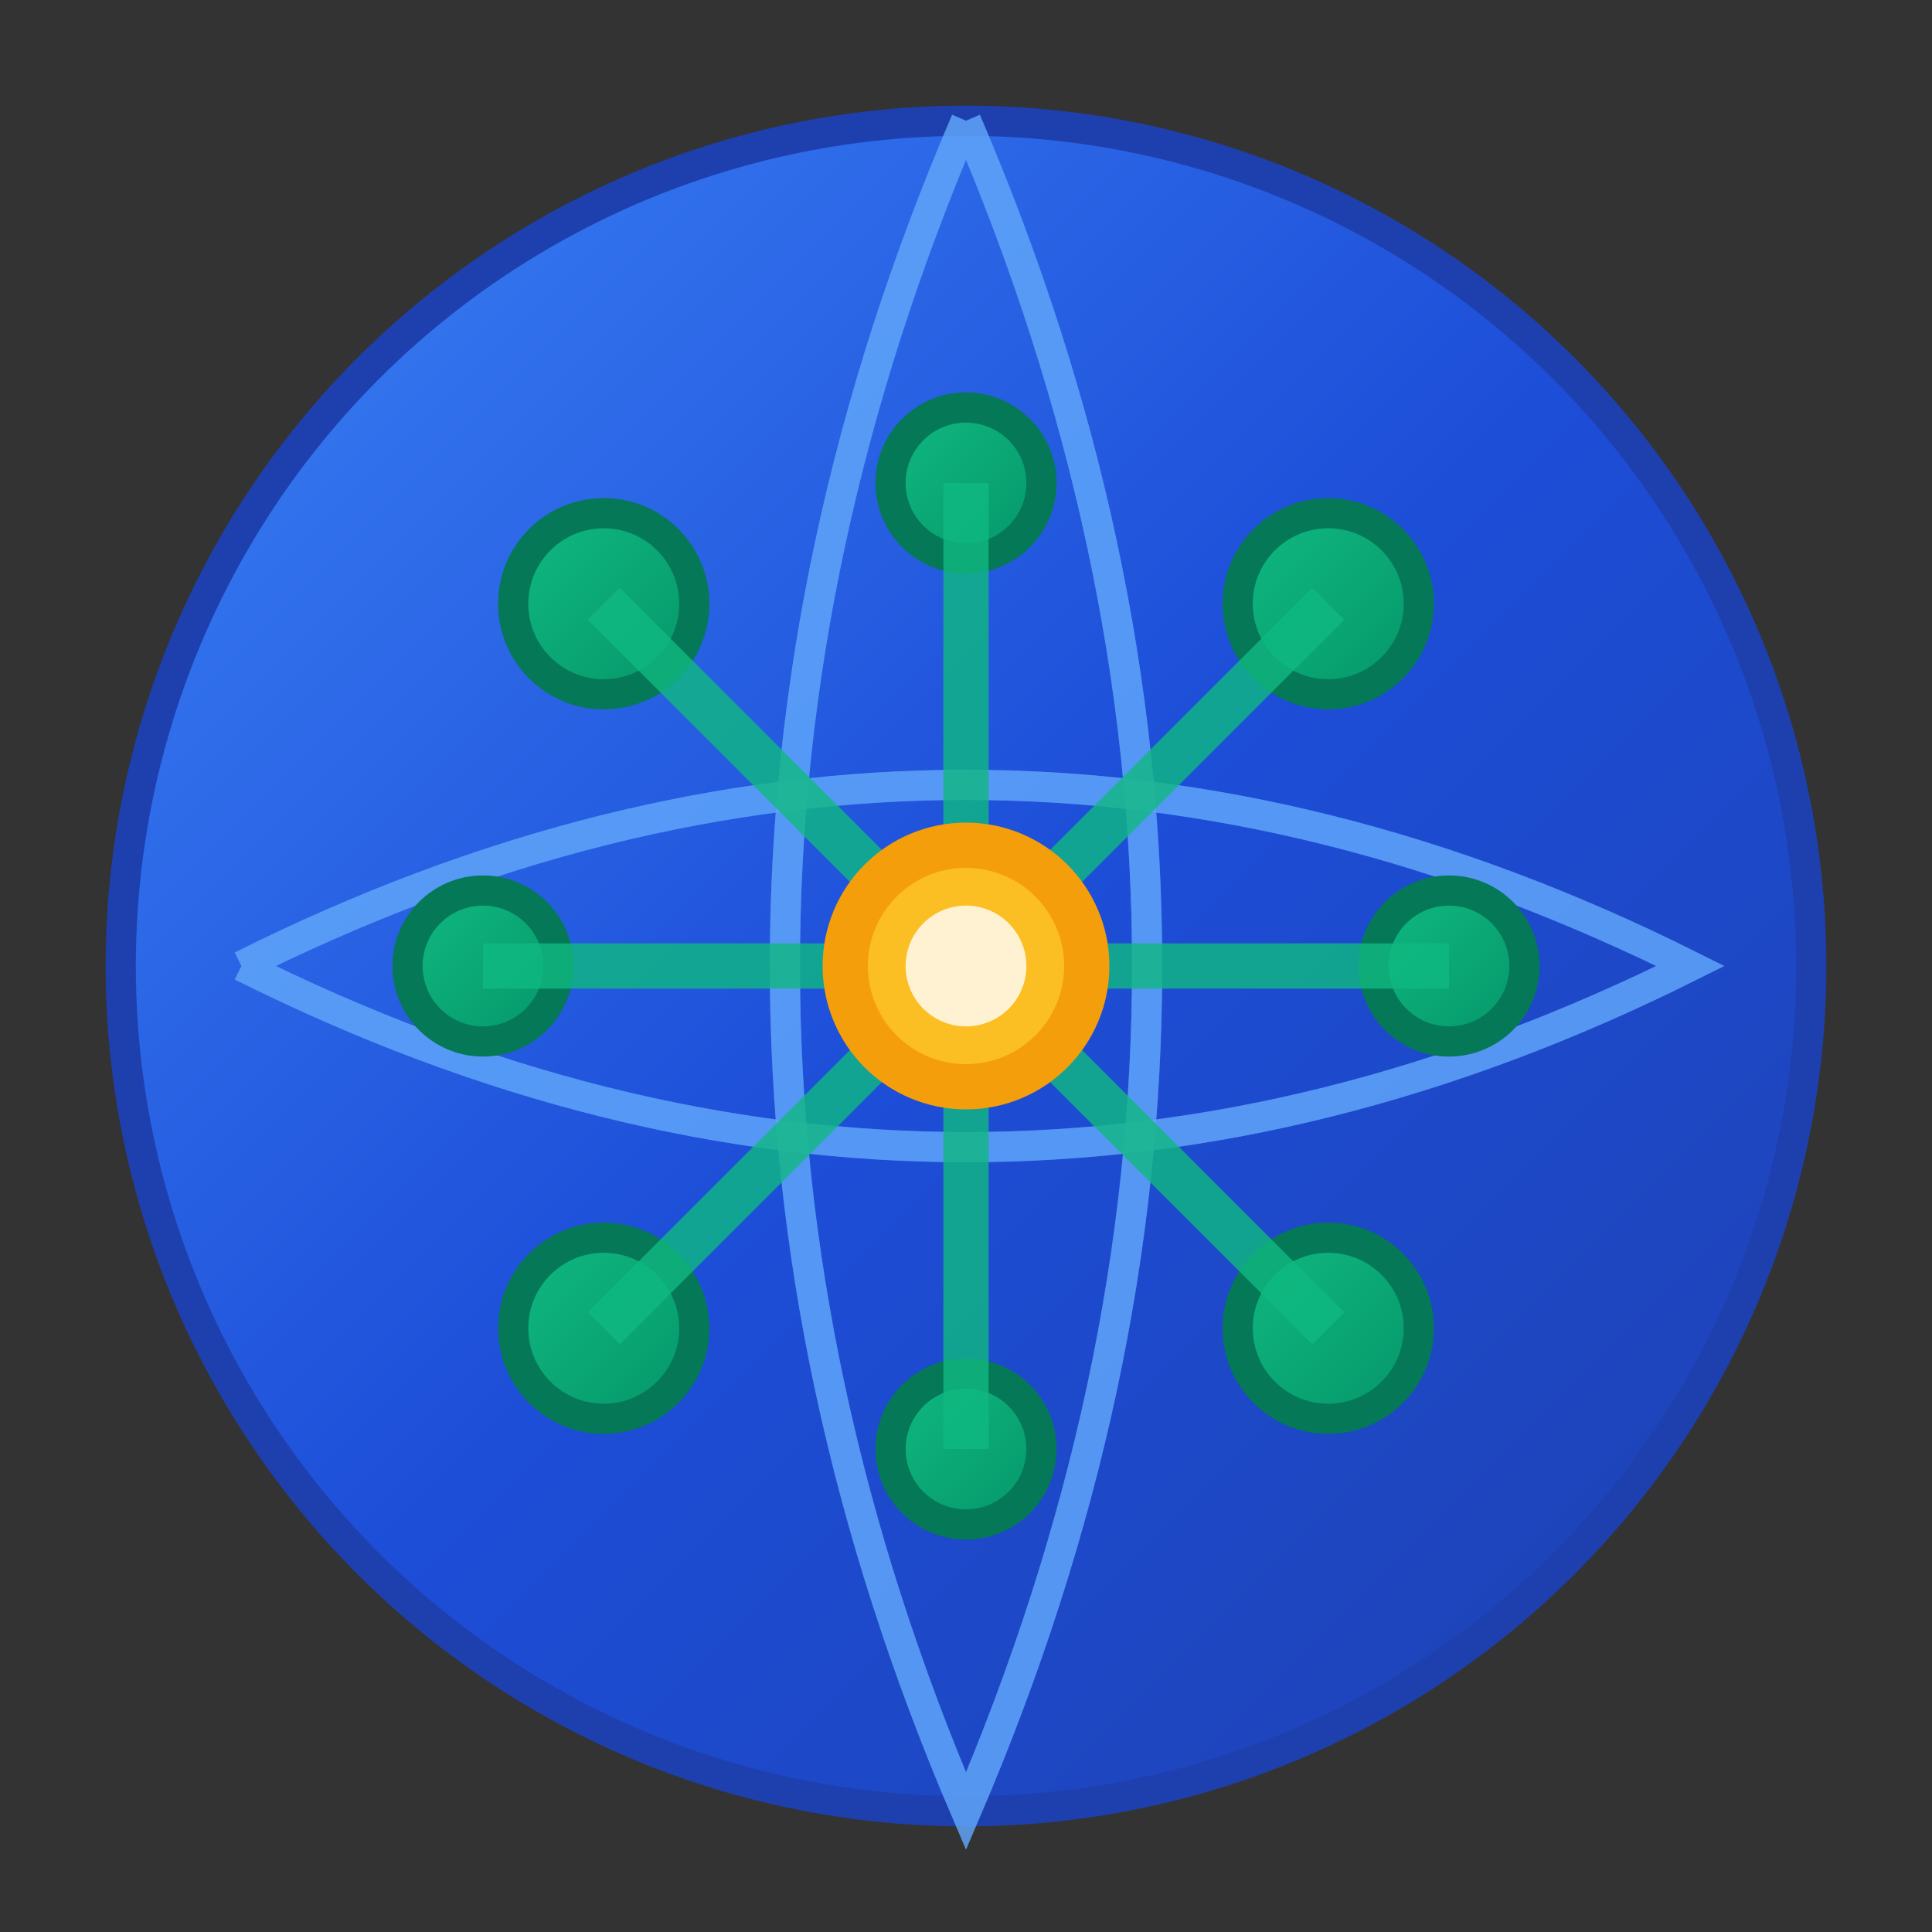 <svg xmlns="http://www.w3.org/2000/svg" viewBox="0 0 64 64" width="64" height="64">
  <rect x="0" y="0" width="64" height="64" fill="#333333" stroke="none"/>
  <defs>
    <linearGradient id="sphereGradient" x1="0%" y1="0%" x2="100%" y2="100%">
      <stop offset="0%" style="stop-color:#3b82f6;stop-opacity:1" />
      <stop offset="50%" style="stop-color:#1d4ed8;stop-opacity:1" />
      <stop offset="100%" style="stop-color:#1e40af;stop-opacity:1" />
    </linearGradient>
    <linearGradient id="sensorGradient" x1="0%" y1="0%" x2="100%" y2="100%">
      <stop offset="0%" style="stop-color:#10b981;stop-opacity:1" />
      <stop offset="100%" style="stop-color:#059669;stop-opacity:1" />
    </linearGradient>
  </defs>
  
  <!-- Main sphere -->
  <circle cx="32" cy="32" r="28" fill="url(#sphereGradient)" stroke="#1e40af" stroke-width="1"/>
  
  <!-- Grid lines on sphere -->
  <path d="M 8 32 Q 32 20 56 32 Q 32 44 8 32" fill="none" stroke="#60a5fa" stroke-width="1" opacity="0.6"/>
  <path d="M 8 32 Q 32 44 56 32 Q 32 20 8 32" fill="none" stroke="#60a5fa" stroke-width="1" opacity="0.6"/>
  <path d="M 32 4 Q 20 32 32 60 Q 44 32 32 4" fill="none" stroke="#60a5fa" stroke-width="1" opacity="0.6"/>
  <path d="M 32 4 Q 44 32 32 60 Q 20 32 32 4" fill="none" stroke="#60a5fa" stroke-width="1" opacity="0.6"/>
  
  <!-- Sensor nodes -->
  <circle cx="20" cy="20" r="3" fill="url(#sensorGradient)" stroke="#047857" stroke-width="1"/>
  <circle cx="44" cy="20" r="3" fill="url(#sensorGradient)" stroke="#047857" stroke-width="1"/>
  <circle cx="20" cy="44" r="3" fill="url(#sensorGradient)" stroke="#047857" stroke-width="1"/>
  <circle cx="44" cy="44" r="3" fill="url(#sensorGradient)" stroke="#047857" stroke-width="1"/>
  <circle cx="32" cy="16" r="2.5" fill="url(#sensorGradient)" stroke="#047857" stroke-width="1"/>
  <circle cx="16" cy="32" r="2.5" fill="url(#sensorGradient)" stroke="#047857" stroke-width="1"/>
  <circle cx="48" cy="32" r="2.5" fill="url(#sensorGradient)" stroke="#047857" stroke-width="1"/>
  <circle cx="32" cy="48" r="2.5" fill="url(#sensorGradient)" stroke="#047857" stroke-width="1"/>
  
  <!-- Data connection lines -->
  <path d="M 20 20 L 32 32 L 44 20" fill="none" stroke="#10b981" stroke-width="1.5" opacity="0.8"/>
  <path d="M 20 44 L 32 32 L 44 44" fill="none" stroke="#10b981" stroke-width="1.5" opacity="0.8"/>
  <path d="M 32 16 L 32 32 L 32 48" fill="none" stroke="#10b981" stroke-width="1.5" opacity="0.8"/>
  <path d="M 16 32 L 32 32 L 48 32" fill="none" stroke="#10b981" stroke-width="1.5" opacity="0.8"/>
  
  <!-- Central hub -->
  <circle cx="32" cy="32" r="4" fill="#fbbf24" stroke="#f59e0b" stroke-width="1.5"/>
  <circle cx="32" cy="32" r="2" fill="#ffffff" opacity="0.8"/>
</svg> 